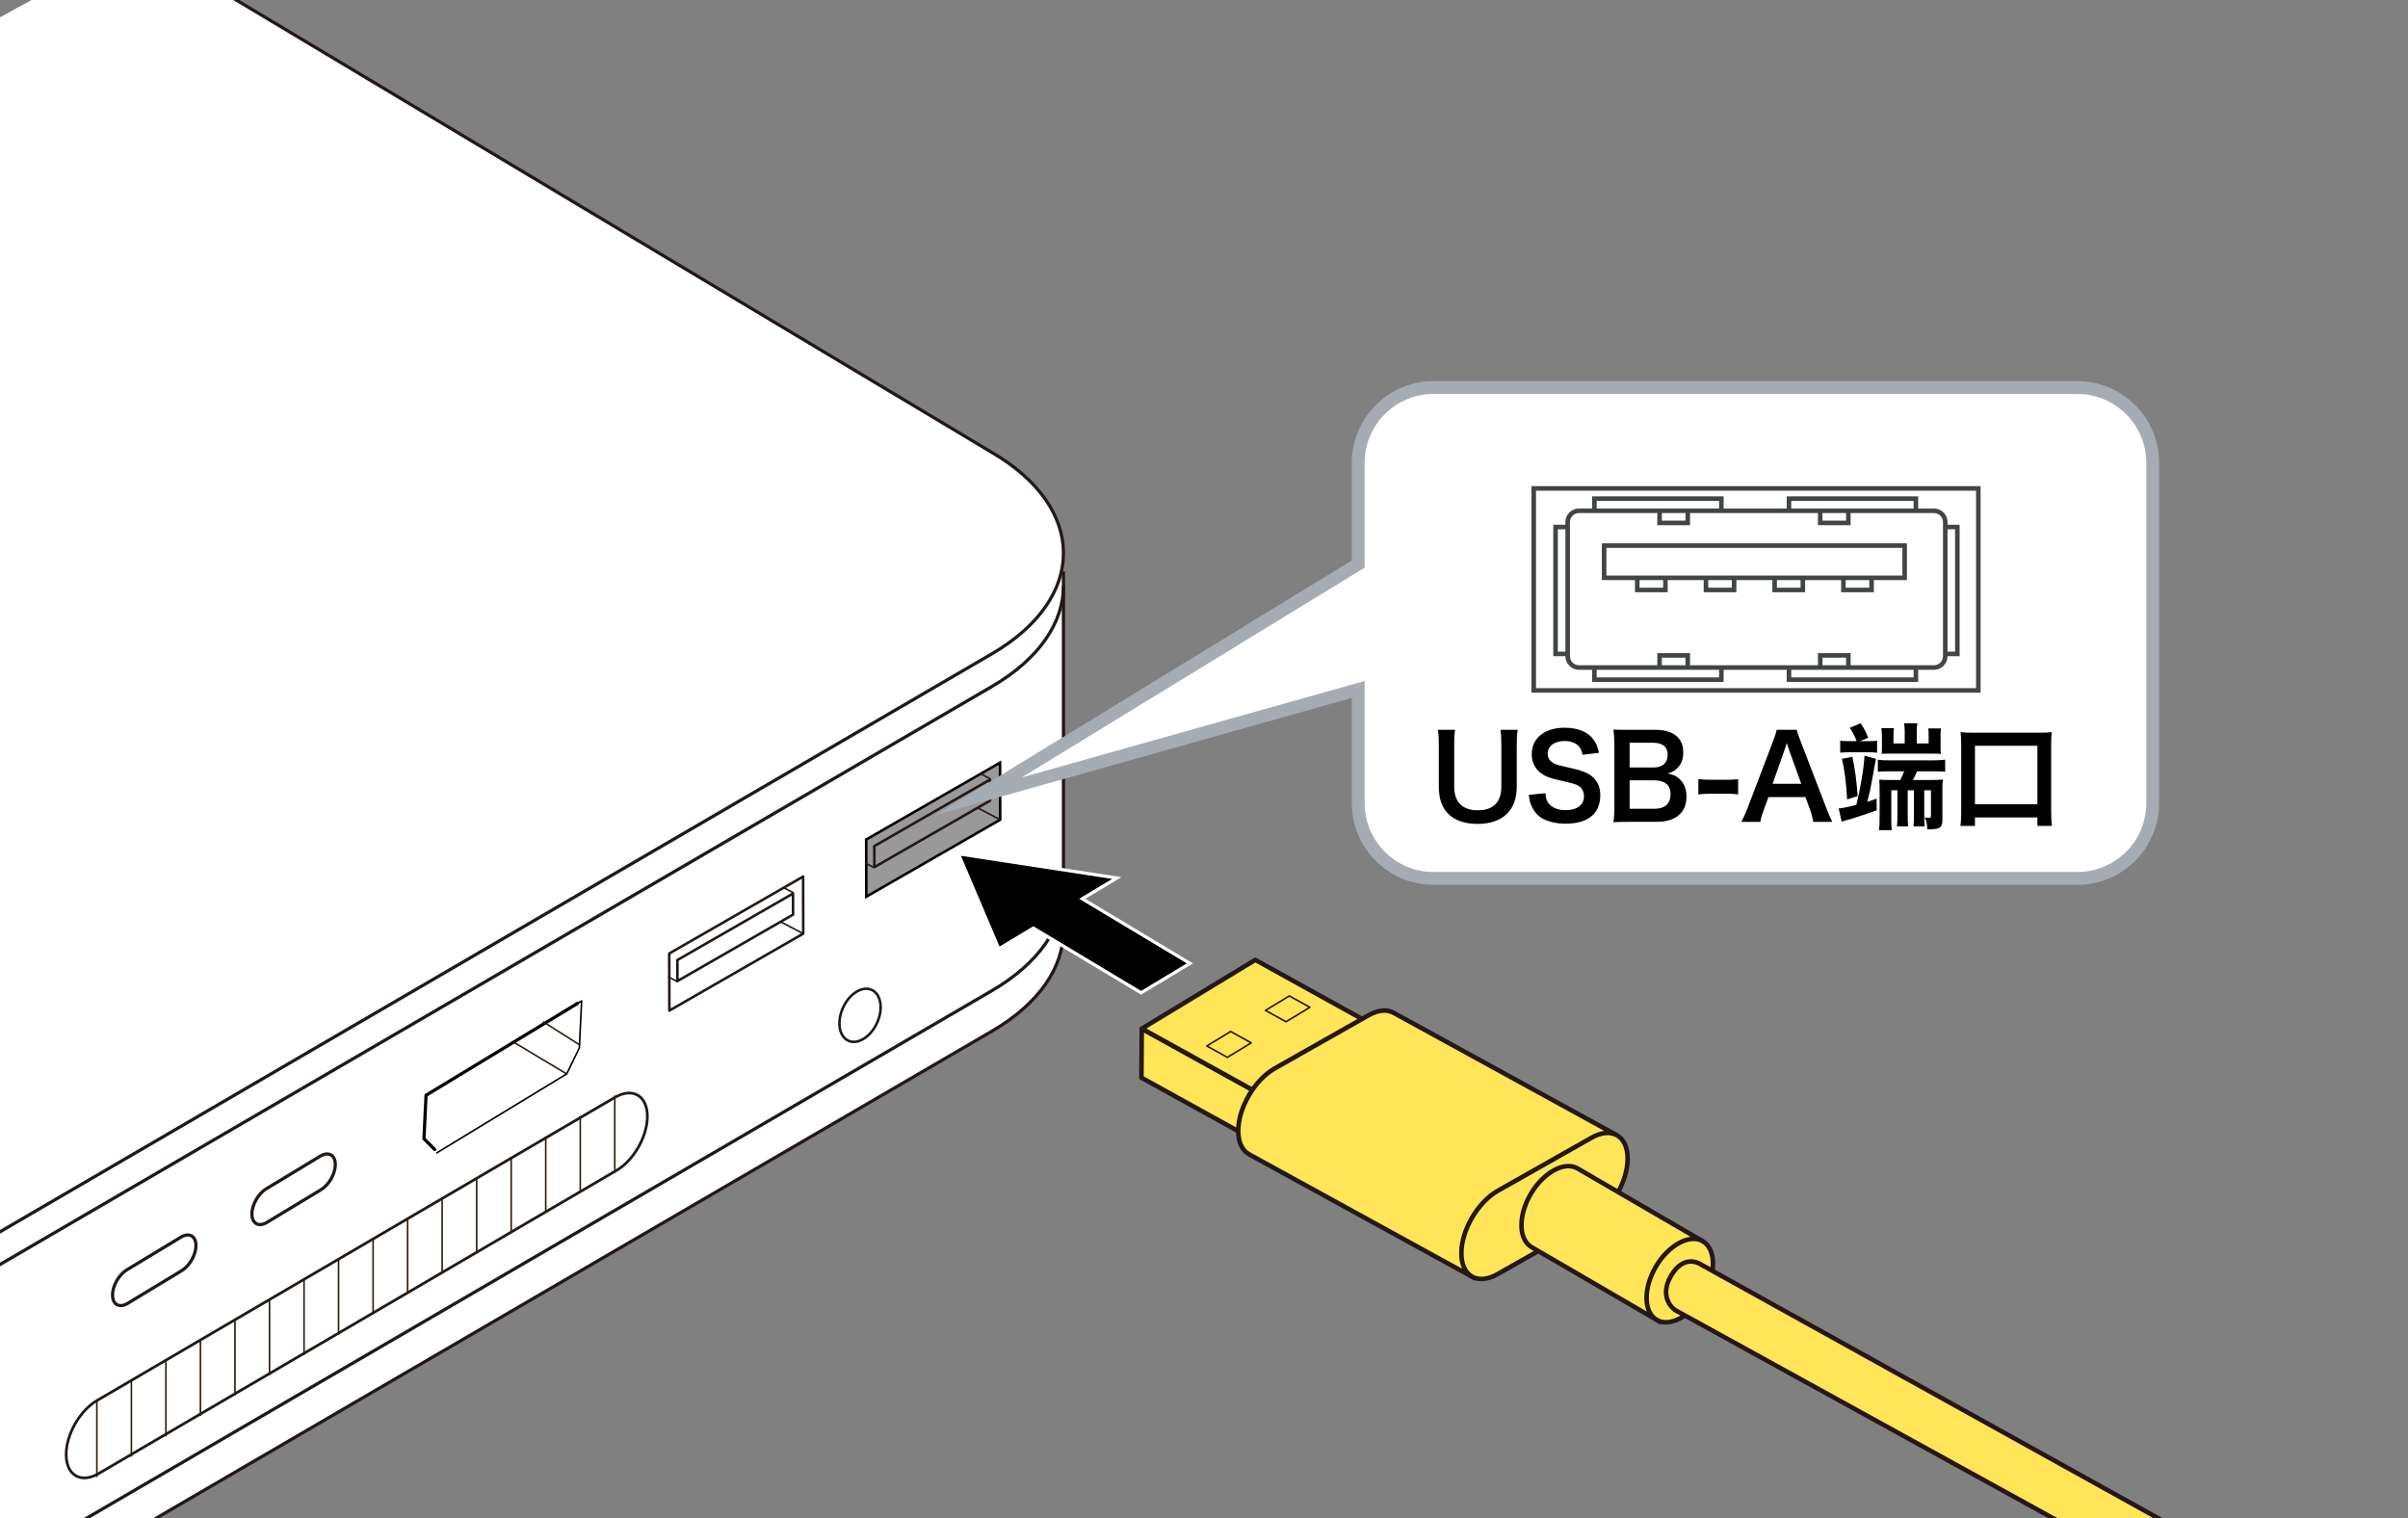 <?xml version="1.0" encoding="UTF-8"?>
<svg xmlns="http://www.w3.org/2000/svg" version="1.1" viewBox="0 0 375 236.447">
  <rect x="0" y="0" width="375" height="236.447" fill="#808080" stroke="none"/>
  <!-- Generator: Adobe Illustrator 29.0.1, SVG Export Plug-In . SVG Version: 2.1.0 Build 192)  -->
  <g id="_レイヤー_1" data-name="レイヤー_1">
    <g id="_レイヤー_11" data-name="レイヤー_1">
      <g>
        <g>
          <path d="M-253.861,201.56l140.442,83.519c14.978,8.692,39.261,8.692,54.25,0l213.545-124.438c7.491-4.344,11.239-10.036,11.239-15.728v-55.913" fill="#fff" stroke="#231815" stroke-linejoin="round" stroke-width=".5"/>
          <path d="M165.614,91.234c0,5.696-3.747,11.387-11.239,15.731L-59.17,231.401c-3.785,2.194-8.161,3.834-12.829,4.919,0,0-7.503,1.318-7.503,9.87v31.908s.532,6.578,7.503,5.592c4.669-1.086,9.045-2.726,12.83-4.92l213.545-124.436c7.491-4.344,11.239-10.036,11.239-15.731" fill="none" stroke="#231815" stroke-linejoin="round" stroke-width=".5"/>
          <path d="M21.494-9.158l132.881,79.564c14.984,8.694,14.984,22.782,0,31.466L-59.17,226.308c-14.99,8.692-39.272,8.692-54.25,0l-140.442-83.519" fill="#fff" stroke="#231815" stroke-linejoin="round" stroke-width=".5"/>
          <path d="M136.567,159.333c-1.013,2.186-3.012,3.405-4.464,2.732-1.459-.677-1.816-2.99-.801-5.176,1.009-2.177,3.009-3.402,4.464-2.729,1.452.68,1.816,2.997.801,5.173Z" fill="none" stroke="#231815" stroke-linejoin="round" stroke-width=".4"/>
          <g>
            <polyline points="68.025 179.537 88.251 167.243 90.224 163.18 90.578 155.87 89.96 156.244" fill="none" stroke="#000" stroke-linecap="round" stroke-linejoin="round" stroke-width=".25"/>
            <polyline points="89.96 156.244 66.348 170.568 66.023 177.339 67.697 179.008" fill="none" stroke="#000" stroke-linecap="round" stroke-linejoin="round" stroke-width=".5"/>
            <line x1="88.251" y1="167.243" x2="79.984" y2="162.296" fill="none" stroke="#341e0e" stroke-width=".25"/>
            <line x1="90.272" y1="162.719" x2="84.566" y2="159.11" fill="none" stroke="#341e0e" stroke-width=".25"/>
          </g>
          <g>
            <g>
              <polygon points="-22.195 241.365 -1.555 229.503 -1.594 209.585 -22.238 221.451 -22.195 241.365" fill="#fff" stroke="#231815" stroke-width=".5"/>
              <polygon points="-15.533 219.938 -15.524 220.91 -16.874 221.685 -16.861 223.972 -20.401 226.004 -20.38 238.372 -3.442 228.639 -3.469 216.274 -6.763 218.161 -6.763 215.879 -8.028 216.601 -8.028 215.627 -15.533 219.938" fill="none" stroke="#231815" stroke-width=".5"/>
            </g>
            <line x1="-3.421" y1="228.72" x2="-16.229" y2="221.614" fill="none" stroke="#231815" stroke-linejoin="round" stroke-width=".25"/>
          </g>
          <g>
            <path d="M-37.126,230.18l-2.338,1.337-2.001,4.14-1.921,1.1-2.008-1.829-2.424,1.388c-3.297,1.894-5.967,6.511-5.96,10.31.007,3.805,2.684,5.354,5.984,3.456l2.416-1.391,2.006-4.133,1.918-1.101,2.011,1.833,2.335-1.343c3.295-1.892,5.967-6.512,5.965-10.307-.005-3.81-2.686-5.354-5.981-3.458Z" fill="none" stroke="#231815" stroke-linejoin="round" stroke-width=".5"/>
            <line x1="-50.228" y1="238.334" x2="-41.377" y2="243.445" fill="none" stroke="#231815" stroke-width=".5"/>
            <line x1="-51.47" y1="239.768" x2="-43.306" y2="244.495" fill="none" stroke="#231815" stroke-width=".25"/>
            <path d="M-52.407,241.986l2.709,1.677c.575.332,1.315.137,1.642-.437.334-.573.137-1.308-.437-1.638l-2.861-1.645" fill="#fff" stroke="#231815" stroke-linecap="round" stroke-width=".5"/>
            <path d="M-41.242,236.026l2.716,1.676c.573.328,1.308.134,1.637-.439.332-.576.14-1.308-.437-1.64l-2.86-1.646" fill="#fff" stroke="#231815" stroke-linecap="round" stroke-width=".5"/>
            <line x1="-53.403" y1="243.977" x2="-45.117" y2="248.769" fill="none" stroke="#231815" stroke-width=".25"/>
          </g>
          <path d="M39.229,189.066c-.005-1.459,1.019-3.232,2.285-3.961l8.41-5.086c1.262-.725,2.293-.132,2.293,1.327h0c.005,1.462-1.02,3.232-2.282,3.959l-8.411,5.089c-1.267.725-2.291.132-2.295-1.328h0Z" fill="#fff" stroke="#231815" stroke-width=".5"/>
          <path d="M17.527,201.682c-.005-1.459,1.019-3.232,2.285-3.961l8.41-5.086c1.262-.725,2.293-.132,2.293,1.327h0c.005,1.462-1.02,3.232-2.282,3.959l-8.411,5.089c-1.267.725-2.291.132-2.295-1.328h0Z" fill="#fff" stroke="#231815" stroke-width=".5"/>
          <g>
            <path d="M-68.901,250.871c.085.221-.022.543-.24.719-1.152.936-1.895,2.465-1.892,3.893.004,1.9,1.346,2.961,2.992,2.367s2.981-2.621,2.978-4.52c-.002-1.312-.637-2.264-1.656-2.485-.209-.046-.294-.308-.19-.587.104-.279.358-.468.566-.423,1.308.284,2.123,1.506,2.126,3.19.005,2.438-1.71,5.041-3.822,5.803s-3.835-.601-3.839-3.038c-.004-1.835.95-3.797,2.429-4.998.218-.176.462-.141.548.079Z" fill="#231815"/>
            <path d="M-67.518,249.014l.009,4.475c0,.269-.188.557-.422.641-.234.085-.423-.066-.424-.335l-.009-4.475c0-.269.188-.556.422-.641.235-.085.424.066.424.335Z" fill="#231815"/>
          </g>
          <g>
            <g>
              <polygon points="104.243 157.382 125.09 145.397 125.069 136.512 104.219 148.489 104.243 157.382" fill="none" stroke="#231815" stroke-linejoin="round" stroke-width=".4"/>
              <polygon points="105.491 149.506 123.5 139.151 123.503 142.432 105.5 152.781 105.491 149.506" fill="none" stroke="#231815" stroke-linejoin="round" stroke-width=".4"/>
            </g>
            <line x1="125.09" y1="145.397" x2="121.562" y2="143.548" fill="none" stroke="#231815" stroke-width=".25"/>
            <line x1="123.563" y1="139.037" x2="121.931" y2="138.182" fill="none" stroke="#231815" stroke-width=".25"/>
            <line x1="105.483" y1="152.865" x2="104.056" y2="152.118" fill="none" stroke="#231815" stroke-width=".25"/>
          </g>
          <g>
            <g>
              <polygon points="134.912 139.639 155.76 127.653 155.738 118.769 134.889 130.745 134.912 139.639" fill="#999" stroke="#000" stroke-miterlimit="10" stroke-width=".4"/>
              <polygon points="136.16 131.762 154.169 121.408 154.173 124.688 136.169 135.037 136.16 131.762" fill="none" stroke="#231815" stroke-linejoin="round" stroke-width=".4"/>
            </g>
            <line x1="155.76" y1="127.653" x2="152.231" y2="125.804" fill="none" stroke="#231815" stroke-width=".25"/>
            <line x1="154.233" y1="121.293" x2="152.601" y2="120.438" fill="none" stroke="#231815" stroke-width=".25"/>
            <line x1="136.153" y1="135.122" x2="134.726" y2="134.374" fill="none" stroke="#231815" stroke-width=".25"/>
          </g>
          <g>
            <path d="M10.304,226.516c-.003-3.182,2.206-6.98,4.938-8.488l80.625-47.194c2.725-1.511,4.942-.154,4.949,3.024h0c-.001,3.178-2.21,6.983-4.938,8.493L15.251,229.545c-2.729,1.501-4.944.154-4.947-3.029h0Z" fill="#fff" stroke="#231815" stroke-linejoin="round" stroke-width=".425"/>
            <g>
              <line x1="95.741" y1="170.633" x2="95.741" y2="182.48" fill="none" stroke="#341e0e" stroke-width=".25"/>
              <line x1="90.365" y1="173.802" x2="90.365" y2="185.649" fill="none" stroke="#341e0e" stroke-width=".25"/>
              <line x1="84.987" y1="176.972" x2="84.987" y2="188.819" fill="none" stroke="#341e0e" stroke-width=".25"/>
              <line x1="79.61" y1="180.141" x2="79.61" y2="191.988" fill="none" stroke="#341e0e" stroke-width=".25"/>
              <line x1="74.233" y1="183.311" x2="74.233" y2="195.158" fill="none" stroke="#341e0e" stroke-width=".25"/>
              <line x1="68.855" y1="186.481" x2="68.855" y2="198.328" fill="none" stroke="#341e0e" stroke-width=".25"/>
              <line x1="63.479" y1="189.65" x2="63.479" y2="201.497" fill="none" stroke="#341e0e" stroke-width=".25"/>
              <line x1="58.101" y1="192.82" x2="58.101" y2="204.667" fill="none" stroke="#341e0e" stroke-width=".25"/>
              <line x1="52.724" y1="195.989" x2="52.724" y2="207.836" fill="none" stroke="#341e0e" stroke-width=".25"/>
              <line x1="47.347" y1="199.159" x2="47.347" y2="211.006" fill="none" stroke="#341e0e" stroke-width=".25"/>
              <line x1="41.969" y1="202.329" x2="41.969" y2="214.176" fill="none" stroke="#341e0e" stroke-width=".25"/>
              <line x1="36.593" y1="205.499" x2="36.593" y2="217.346" fill="none" stroke="#341e0e" stroke-width=".25"/>
              <line x1="31.215" y1="208.668" x2="31.215" y2="220.515" fill="none" stroke="#341e0e" stroke-width=".25"/>
              <line x1="25.838" y1="211.838" x2="25.838" y2="223.685" fill="none" stroke="#341e0e" stroke-width=".25"/>
              <line x1="20.461" y1="215.007" x2="20.461" y2="226.854" fill="none" stroke="#341e0e" stroke-width=".25"/>
              <line x1="15.083" y1="218.177" x2="15.083" y2="230.024" fill="none" stroke="#341e0e" stroke-width=".25"/>
            </g>
          </g>
        </g>
        <polygon points="168.537 139.967 173.922 136.736 149.252 132.963 155.54 147.764 160.925 144.536 177.701 154.603 185.306 150.03 168.537 139.967" stroke="#fff" stroke-width=".5"/>
      </g>
    </g>
    <path d="M323.542,60.357h-100.331c-6.427,0-11.694,5.263-11.694,11.691v15.794l-59.084,36.146,59.084-16.619v17.733c0,6.434,5.267,11.69,11.694,11.69h100.331c6.434,0,11.698-5.256,11.698-11.69v-53.054c0-6.427-5.263-11.691-11.698-11.691" fill="#fff"/>
    <path d="M323.542,60.357h-100.331c-6.427,0-11.694,5.263-11.694,11.691v15.794l-59.084,36.146,59.084-16.619v17.733c0,6.434,5.267,11.69,11.694,11.69h100.331c6.434,0,11.698-5.256,11.698-11.69v-53.054c0-6.427-5.263-11.691-11.698-11.691Z" fill="none" stroke="#a6acb3" stroke-miterlimit="10" stroke-width="2"/>
    <g>
      <path d="M236.351,113.654c-.108.666-.144,1.314-.144,2.449v6.392c0,3.727-2.215,5.815-6.141,5.815-1.998,0-3.654-.612-4.645-1.692-.919-.99-1.351-2.341-1.351-4.141v-6.356c0-1.116-.036-1.818-.145-2.467h2.683c-.107.612-.144,1.296-.144,2.467v6.356c0,2.431,1.261,3.709,3.691,3.709,2.412,0,3.654-1.278,3.654-3.727v-6.338c0-1.152-.036-1.801-.144-2.467h2.683Z"/>
      <path d="M240.664,123.521c.071.81.18,1.17.504,1.584.522.685,1.458,1.062,2.629,1.062,1.801,0,2.881-.81,2.881-2.161,0-.738-.342-1.35-.9-1.656-.54-.288-.648-.306-3.133-.882-1.351-.306-2.07-.594-2.719-1.099-.919-.72-1.387-1.71-1.387-2.917,0-2.503,2.017-4.124,5.113-4.124,2.053,0,3.602.63,4.483,1.819.45.594.666,1.134.883,2.088l-2.575.306c-.107-.612-.234-.918-.54-1.278-.468-.558-1.261-.864-2.251-.864-1.566,0-2.629.792-2.629,1.962,0,.756.396,1.278,1.225,1.639.396.162.54.198,2.539.648,1.422.306,2.286.648,2.935,1.099,1.026.756,1.495,1.747,1.495,3.097,0,1.278-.396,2.323-1.135,3.061-.954.918-2.377,1.368-4.304,1.368-1.476,0-2.917-.36-3.78-.936-.721-.486-1.243-1.17-1.585-2.053-.162-.414-.234-.756-.342-1.494l2.593-.27Z"/>
      <path d="M253.549,127.986c-1.044,0-1.566.018-2.305.054.126-.756.162-1.278.162-2.431v-9.777c0-.828-.054-1.477-.145-2.215.757.036,1.045.036,2.27.036h4.249c2.791,0,4.357,1.26,4.357,3.511,0,1.098-.324,1.908-1.009,2.539-.396.378-.72.54-1.422.756.918.198,1.332.378,1.818.828.738.684,1.116,1.584,1.116,2.755,0,2.521-1.675,3.943-4.663,3.943h-4.43ZM257.528,119.523c1.368,0,2.179-.738,2.179-1.962,0-.576-.181-1.062-.469-1.333-.396-.36-1.008-.558-1.729-.558h-3.727v3.853h3.745ZM253.783,125.951h3.871c1.603,0,2.503-.792,2.503-2.251,0-.72-.181-1.206-.576-1.566-.45-.396-1.135-.612-1.963-.612h-3.835v4.43Z"/>
      <path d="M264.488,121.324c.522.072.973.108,1.692.108h2.791c.738,0,1.188-.036,1.71-.108v2.395c-.594-.09-.972-.108-1.71-.108h-2.791c-.702,0-1.099.018-1.692.108v-2.395Z"/>
      <path d="M282.389,127.986c-.108-.594-.307-1.368-.504-1.89l-.721-1.963h-5.762l-.72,1.963c-.324.864-.396,1.134-.54,1.89h-2.953c.27-.486.63-1.296.954-2.125l3.961-10.389c.343-.9.486-1.35.576-1.818h3.133c.091.432.198.72.612,1.818l3.997,10.389c.45,1.152.667,1.657.919,2.125h-2.953ZM278.59,116.733c-.072-.198-.126-.414-.324-1.008q-.288.846-.343,1.008l-1.872,5.33h4.465l-1.926-5.33Z"/>
      <path d="M292.156,118.173c-.055.162-.271,1.35-.667,3.565-.216,1.207-.288,1.53-.702,3.133.414-.126.685-.216,1.459-.504l.018,1.818c-1.603.594-3.493,1.207-4.735,1.548-.216.054-.504.144-.72.234l-.469-2.071c.469-.018,1.423-.216,2.737-.54.63-2.395,1.225-5.978,1.278-7.67l1.801.486ZM289.131,115.418c-.378-.973-.45-1.099-1.062-2.071l1.692-.72c.559.864.811,1.333,1.188,2.287l-1.332.504h1.477c.576,0,.954-.018,1.225-.072v1.873c-.271-.036-.793-.072-1.243-.072h-3.169c-.468,0-.9.036-1.332.072v-1.873c.288.054.63.072,1.188.072h1.368ZM288.465,117.849c.378,1.639.648,3.619.828,6.122l-1.639.522c-.144-2.575-.396-4.591-.81-6.32l1.62-.324ZM298.548,120.117c-.145.36-.378.846-.648,1.351h2.953c.756,0,1.206-.018,1.71-.072-.054.468-.071,1.008-.071,1.729v4.538c0,1.206-.36,1.476-2.017,1.476h-.343c-.054-1.044-.107-1.296-.432-1.836.144.018.504.054.666.054.288,0,.342-.054.342-.324v-3.961h-1.044v3.979c0,.774.018,1.17.072,1.639h-1.747c.055-.541.072-.882.072-1.657v-3.961h-.972v3.979c0,.81.018,1.188.071,1.639h-1.746c.054-.541.072-.882.072-1.657v-3.961h-.955v4.267c0,1.026.019,1.495.072,1.945h-1.998c.09-.576.107-1.081.107-2.017v-4.231c0-.811-.018-1.188-.054-1.621.63.036.973.054,1.692.054h1.585c.27-.504.432-.9.594-1.351h-2.251c-.81,0-1.314.018-1.836.072v-1.873c.432.072.918.09,1.854.09h6.788c.828,0,1.44-.036,1.836-.108v1.891c-.504-.054-.972-.072-1.818-.072h-2.557ZM300.349,115.778v-1.242c0-.486-.019-.81-.055-1.098h1.981c-.055.288-.072.648-.072,1.206v1.621c0,.576.018.828.054,1.134-.648-.036-.756-.036-1.278-.036h-6.644c-.576,0-.883,0-1.297.036.036-.414.036-.612.036-1.044v-1.71c0-.432-.018-.828-.09-1.242h1.962c-.054.288-.071.666-.071,1.152v1.224h1.746v-1.873c0-.522-.036-.918-.107-1.278h2.088c-.072.342-.107.738-.107,1.278v1.873h1.854Z"/>
      <path d="M305.295,128.616c.09-.63.126-1.296.126-2.287v-10.335c0-.792-.036-1.351-.09-1.98.612.072,1.152.09,1.998.09h10.174c.846,0,1.386-.018,2.017-.09-.072.612-.091,1.134-.091,1.98v10.335c0,.918.036,1.656.108,2.287h-2.251v-1.314h-9.723v1.314h-2.269ZM307.563,125.249h9.723v-9.111h-9.723v9.111Z"/>
    </g>
    <path d="M249.812,89.987v-5.021h46.801v5.021h-46.801ZM283.464,103.959v-1.89h4.381v1.89h-4.381ZM258.449,103.959v-1.89h4.388v1.89h-4.388ZM278.599,105.841v-1.89h19.769v1.89h-19.769ZM248.3,105.841v-1.89h19.769v1.89h-19.769ZM287.844,81.436v-1.893h-4.381v1.893h4.381ZM291.46,91.877v-1.89h-4.384v1.89h4.384ZM280.756,91.877v-1.89h-4.388v1.89h4.388ZM270.054,91.877v-1.89h-4.381v1.89h4.381ZM259.357,91.877v-1.89h-4.384v1.89h4.384ZM262.837,81.436v-1.893h-4.388v1.893h4.388ZM298.364,79.542v-1.89h-19.765v1.89h19.765ZM304.82,101.838v-19.765h-1.883v19.765h1.883ZM244.133,101.838v-19.765h-1.886v19.765h1.886ZM268.069,79.542v-1.89h-19.769v1.89h19.769ZM302.937,102.197c0,.964-.794,1.762-1.758,1.762h-55.285c-.961,0-1.762-.797-1.762-1.762v-20.9c0-.964.801-1.754,1.762-1.754h55.285c.964,0,1.758.79,1.758,1.754v20.9Z" fill="none" stroke="#414644" stroke-width=".709"/>
    <path d="M238.851,107.518v-31.456h69.235v31.456h-69.235Z" fill="none" stroke="#414644" stroke-width=".709"/>
  </g>
  <g id="_編集モード1" data-name="編集モード">
    <g>
      <g>
        <polygon points="196.781 178.339 177.755 167.828 177.81 160.204 196.836 170.715 196.781 178.339" fill="#ffe557" stroke="#231815" stroke-linejoin="round" stroke-width=".709"/>
        <polygon points="177.823 160.19 196.852 170.722 214.519 160.014 195.49 149.482 177.823 160.19" fill="#ffe557" stroke="#231815" stroke-linejoin="round" stroke-width=".709"/>
        <polygon points="200.275 159.121 197.072 157.351 200.785 155.098 203.989 156.868 200.275 159.121" fill="none" stroke="#231815" stroke-linejoin="round" stroke-width=".25"/>
        <polygon points="191.135 164.66 187.934 162.889 191.652 160.635 194.852 162.408 191.135 164.66" fill="none" stroke="#231815" stroke-linejoin="round" stroke-width=".25"/>
      </g>
      <g>
        <path d="M229.802,199.128l-35.327-19.392c-1.019-.589-1.654-1.857-1.641-3.663h0c.017-3.583,2.564-7.923,5.688-9.686l14.583-8.266c1.567-.885,2.976-.952,3.992-.357l34.728,19.044" fill="#ffe557" stroke="#231815" stroke-width=".709"/>
        <path d="M227.582,195.128c.02-3.589,2.561-7.925,5.682-9.689l14.591-8.26c3.119-1.769,5.641-.292,5.616,3.291h0c-.014,3.589-2.567,7.925-5.676,9.689l-14.601,8.272c-3.119,1.758-5.633.283-5.613-3.303h0Z" fill="#ffe557" stroke="#231815" stroke-width=".709"/>
      </g>
      <g>
        <path d="M258.734,205.976l-20.231-11.766c-2.041-1.202-2.089-4.919-.104-8.295,1.992-3.373,5.258-5.137,7.305-3.935l19.483,11.33" fill="#ffe557" stroke="#231815" stroke-linejoin="round" stroke-width=".709"/>
        <path d="M265.298,201.605c1.985-3.373,1.937-7.093-.11-8.295-2.044-1.203-5.316.559-7.308,3.928-1.985,3.379-1.934,7.093.107,8.299,2.053,1.212,5.323-.549,7.311-3.932Z" fill="#ffe557" stroke="#231815" stroke-linejoin="round" stroke-width=".709"/>
      </g>
      <path d="M340.822,248.059l-79.976-44.055s-2.633-1.771-.657-5.253c1.976-3.481,4.445-1.97,4.445-1.97l81.479,45.213" fill="#ffe557" stroke="#271515" stroke-miterlimit="10" stroke-width=".709"/>
    </g>
  </g>
</svg>